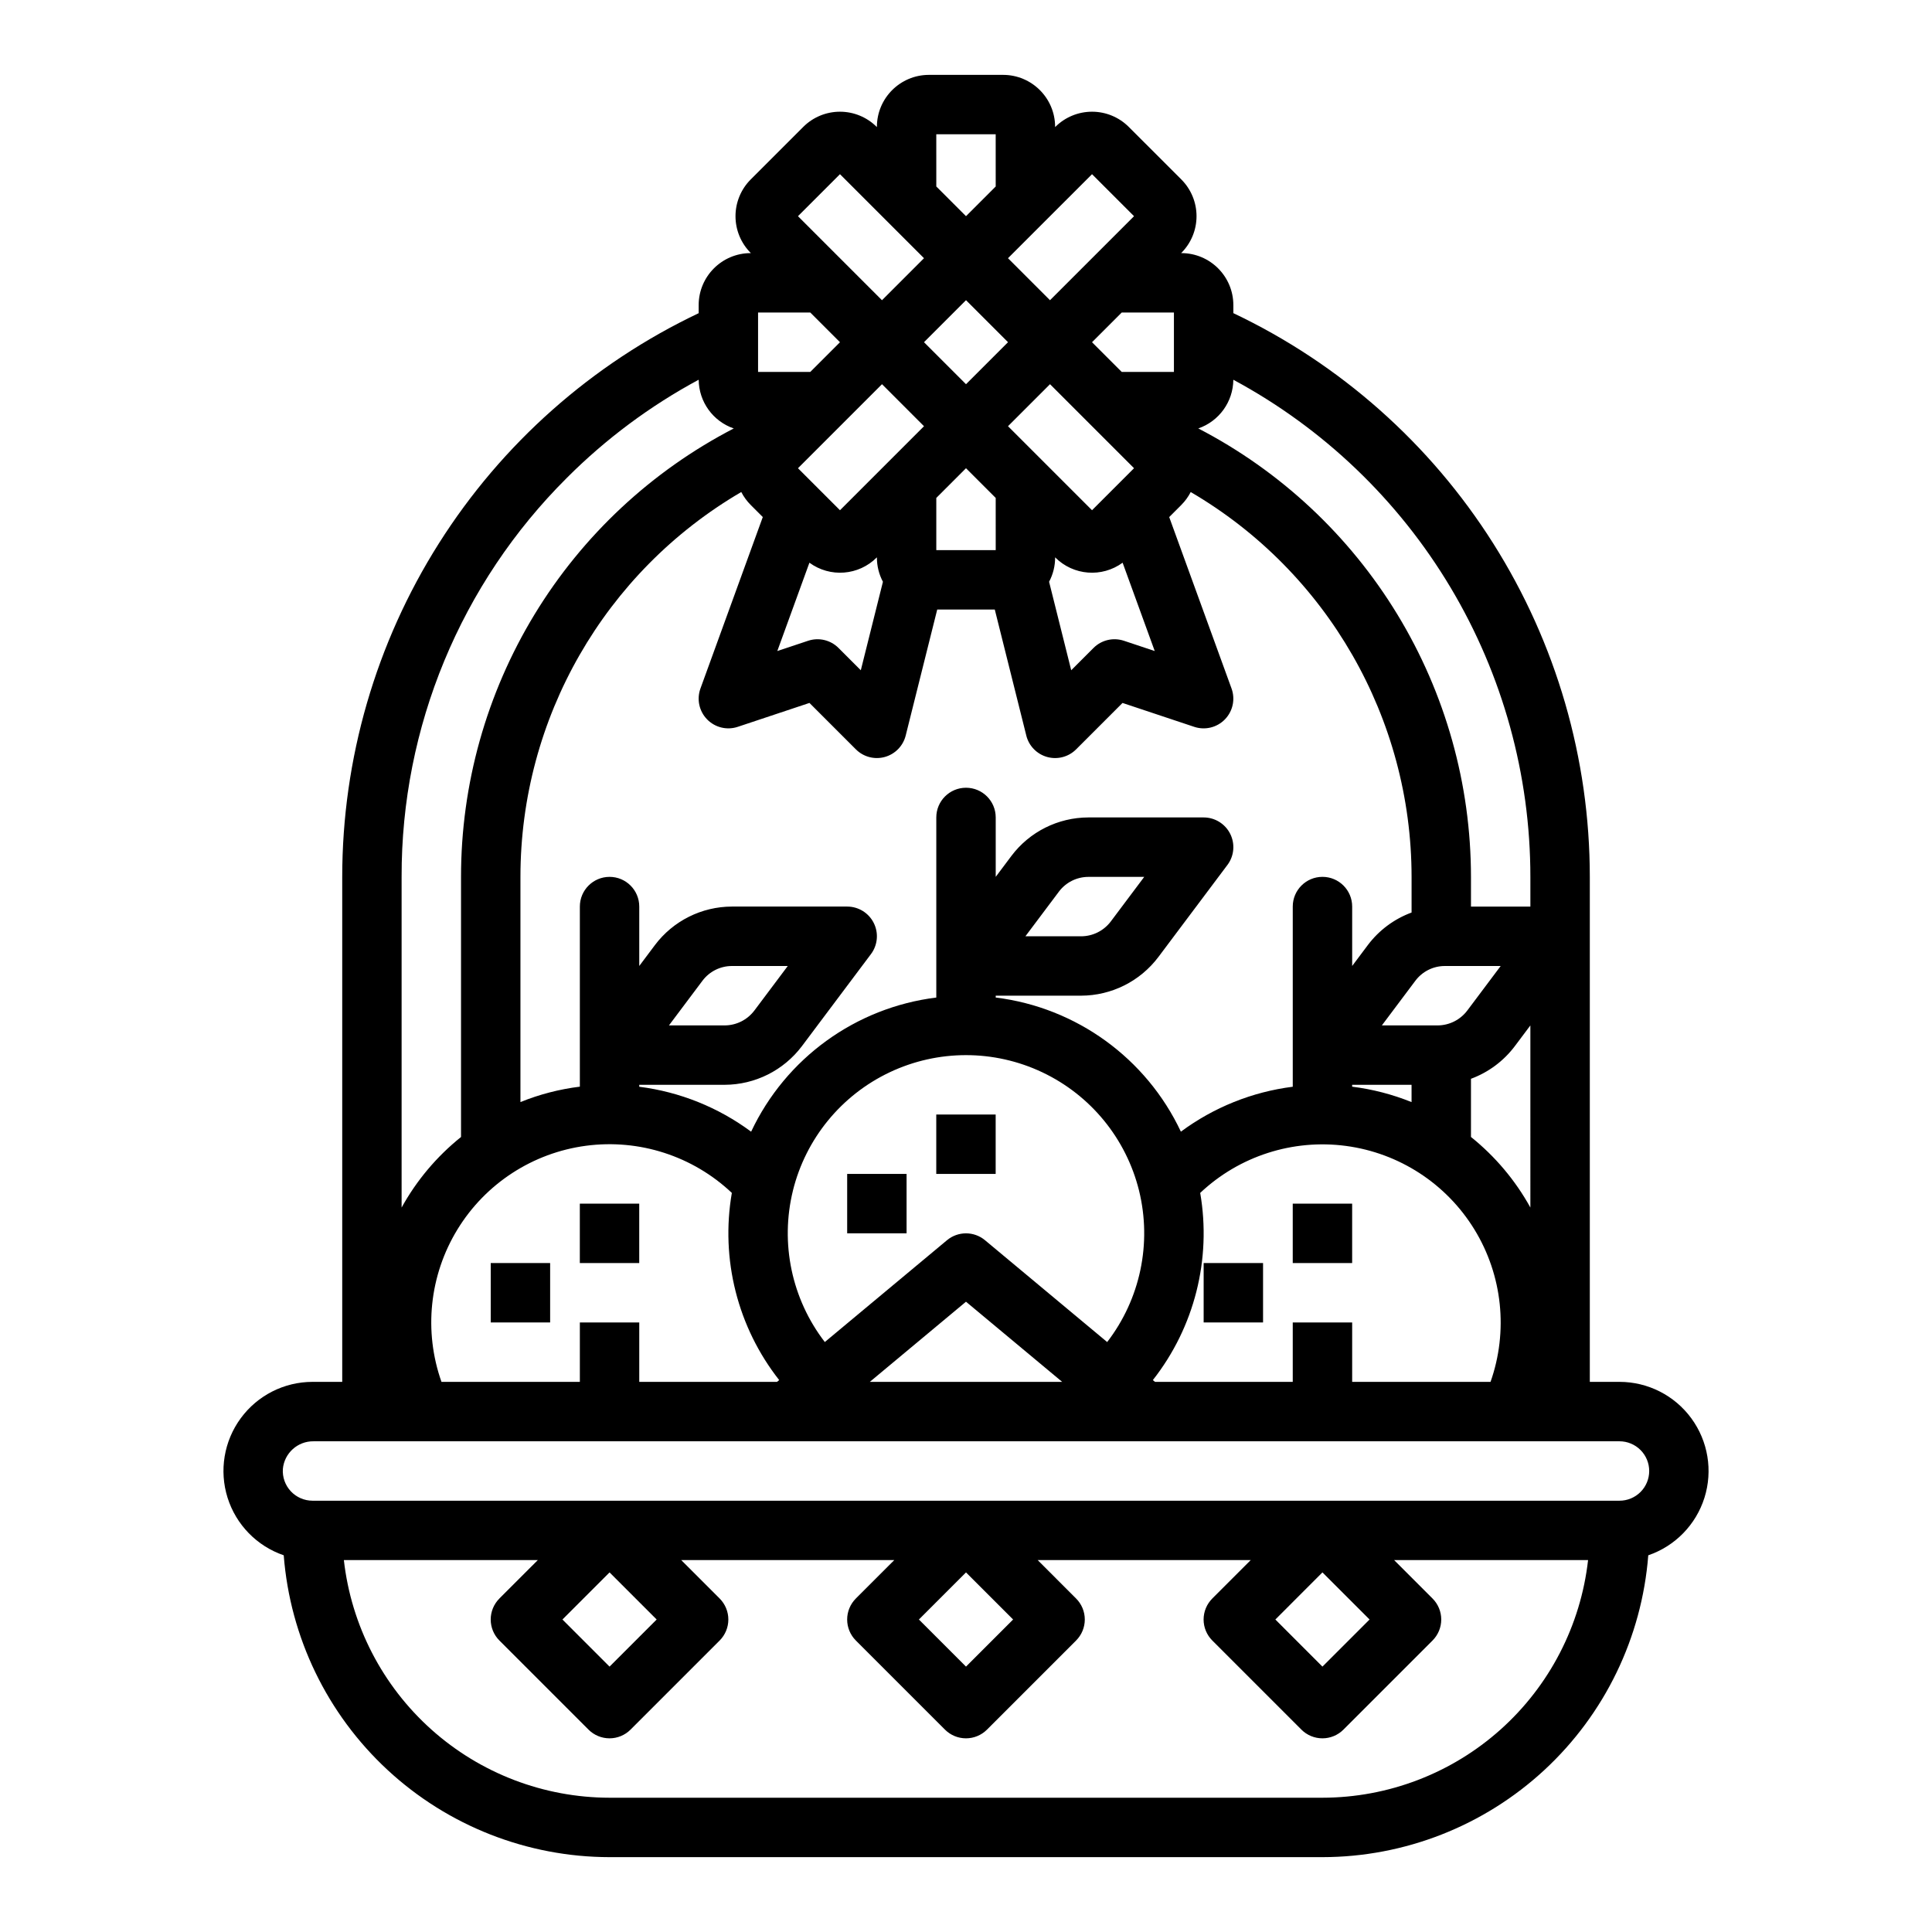 <?xml version="1.0" encoding="UTF-8"?>
<!-- Uploaded to: SVG Repo, www.svgrepo.com, Generator: SVG Repo Mixer Tools -->
<svg fill="#000000" width="800px" height="800px" version="1.1" viewBox="144 144 512 512" xmlns="http://www.w3.org/2000/svg">
 <g>
  <path d="m368.51 455.1h15.742v15.742h-15.742z"/>
  <path d="m392.12 439.36h15.742v15.742h-15.742z"/>
  <path d="m462.98 478.72h15.742v15.742h-15.742z"/>
  <path d="m486.59 462.98h15.742v15.742h-15.742z"/>
  <path d="m274.05 478.72h15.742v15.742h-15.742z"/>
  <path d="m297.66 462.98h15.742v15.742h-15.742z"/>
  <path d="m219.19 556.17c1.691 21.75 11.516 42.066 27.52 56.891 16.004 14.824 37.008 23.074 58.824 23.102h188.93c21.816-0.027 42.82-8.277 58.824-23.102 16.004-14.824 25.828-35.141 27.52-56.891 7.113-2.43 12.641-8.102 14.895-15.27 2.25-7.172 0.953-14.984-3.492-21.043-4.445-6.062-11.508-9.645-19.023-9.648h-7.871v-133.82c-0.004-31.289-8.879-61.934-25.598-88.379-16.723-26.445-40.602-47.605-68.867-61.023v-2.133c-0.008-7.606-6.172-13.77-13.777-13.777h-0.059l0.039-0.043h0.004c2.582-2.582 4.035-6.086 4.035-9.742 0-3.652-1.453-7.156-4.035-9.738l-13.918-13.914c-2.582-2.586-6.086-4.035-9.738-4.035-3.656 0-7.16 1.449-9.742 4.035l-0.043 0.039v-0.059c-0.008-7.606-6.172-13.766-13.777-13.777h-19.676c-7.606 0.012-13.77 6.172-13.777 13.777v0.059l-0.043-0.039c-2.582-2.586-6.086-4.035-9.742-4.035-3.652 0-7.156 1.449-9.738 4.035l-13.914 13.914c-2.586 2.586-4.035 6.09-4.035 9.742 0 3.652 1.449 7.156 4.035 9.742l0.039 0.043-0.059-0.004c-7.606 0.008-13.766 6.172-13.777 13.777v2.144c-28.258 13.418-52.133 34.578-68.855 61.02-16.719 26.445-25.598 57.086-25.605 88.371v133.82h-7.875c-7.516 0.004-14.578 3.586-19.023 9.648-4.445 6.059-5.742 13.871-3.492 21.043 2.254 7.168 7.785 12.84 14.895 15.27zm275.27 64.246h-188.93c-17.422-0.023-34.223-6.453-47.203-18.066-12.984-11.617-21.242-27.598-23.199-44.91h51.395l-10.18 10.176 0.004 0.004c-1.477 1.477-2.305 3.477-2.305 5.566 0 2.086 0.828 4.09 2.305 5.566l23.617 23.617c1.477 1.477 3.477 2.305 5.566 2.305 2.086 0 4.09-0.828 5.566-2.305l23.617-23.617c1.473-1.477 2.305-3.481 2.305-5.566 0-2.09-0.832-4.09-2.305-5.566l-10.18-10.18h56.457l-10.18 10.176v0.004c-1.477 1.477-2.305 3.477-2.305 5.566 0 2.086 0.828 4.09 2.305 5.566l23.617 23.617c1.477 1.477 3.477 2.305 5.566 2.305 2.086 0 4.09-0.828 5.566-2.305l23.617-23.617h-0.004c1.477-1.477 2.309-3.481 2.309-5.566 0-2.09-0.832-4.09-2.309-5.566l-10.176-10.18h56.457l-10.18 10.176v0.004c-1.477 1.477-2.309 3.477-2.309 5.566 0 2.086 0.832 4.09 2.309 5.566l23.617 23.617h-0.004c1.477 1.477 3.481 2.305 5.566 2.305 2.09 0 4.094-0.828 5.57-2.305l23.617-23.617h-0.004c1.477-1.477 2.309-3.481 2.309-5.566 0-2.09-0.832-4.09-2.309-5.566l-10.176-10.18h51.395c-1.957 17.312-10.215 33.293-23.195 44.91-12.984 11.613-29.785 18.043-47.207 18.066zm-176.44-47.23-12.484 12.484-12.484-12.484 12.484-12.484zm94.465 0-12.484 12.484-12.484-12.484 12.484-12.484zm94.465 0-12.488 12.484-12.48-12.484 12.48-12.484zm-4.613-62.977v-15.746h-15.746v15.742l-36.504 0.004-0.57-0.473c11.016-14.012 15.578-32.039 12.547-49.605 10.348-9.758 24.547-14.332 38.645-12.449 14.102 1.883 26.602 10.02 34.031 22.148 7.43 12.129 8.996 26.965 4.266 40.379zm-204.67-15.746v15.742l-36.672 0.004c-4.75-13.418-3.195-28.266 4.238-40.406 7.43-12.145 19.941-20.285 34.051-22.164 14.109-1.875 28.316 2.715 38.66 12.492-3.031 17.566 1.527 35.594 12.547 49.605l-0.574 0.473h-36.508v-15.746zm60.836-201.34c5.473 4.004 13.051 3.418 17.84-1.383l0.043-0.039v0.055c0 2.238 0.547 4.445 1.598 6.422l-5.863 23.445-5.914-5.914c-2.106-2.109-5.227-2.844-8.055-1.898l-8.16 2.719zm33.625-3.336v-13.832l7.871-7.871 7.871 7.871 0.004 13.832zm31.488 1.969v-0.059l0.043 0.039v0.004c4.789 4.801 12.367 5.387 17.844 1.383l8.512 23.406-8.16-2.719h-0.004c-2.828-0.945-5.945-0.211-8.055 1.898l-5.914 5.914-5.863-23.445c1.051-1.977 1.602-4.184 1.598-6.422zm17.953-26.637 2.961 2.961-11.133 11.133-22.266-22.266 11.133-11.133zm-41.566-19.301-11.133-11.133 11.133-11.133 11.133 11.133zm-11.133 11.133-22.266 22.266-11.133-11.133 22.27-22.27zm-48.426 17.445v-0.004c0.652 1.266 1.496 2.422 2.504 3.43l3.199 3.199-16.52 45.434v0.004c-1.035 2.836-0.352 6.016 1.758 8.18 2.106 2.164 5.266 2.934 8.129 1.977l19-6.332 12.301 12.301c2.004 2.004 4.934 2.777 7.668 2.019 2.731-0.758 4.848-2.926 5.535-5.676l8.355-33.395h15.254l8.352 33.398h-0.004c0.688 2.75 2.805 4.918 5.535 5.676 2.734 0.758 5.664-0.016 7.668-2.019l12.301-12.301 19 6.332c2.867 0.957 6.023 0.188 8.133-1.977 2.106-2.164 2.789-5.344 1.758-8.18l-16.52-45.434 3.199-3.199v-0.004c1.004-1.004 1.848-2.164 2.5-3.43 36.23 21.195 58.508 60.012 58.531 101.98v9.457-0.004c-4.602 1.699-8.621 4.684-11.574 8.602l-4.168 5.562v-15.746c0-4.348-3.527-7.871-7.875-7.871-4.348 0-7.871 3.523-7.871 7.871v47.75c-10.738 1.359-20.949 5.461-29.645 11.906-9.18-19.48-27.703-32.898-49.074-35.547v-0.492h22.633c8.047-0.02 15.621-3.809 20.465-10.234l18.301-24.402h0.004c1.789-2.387 2.074-5.578 0.742-8.246-1.332-2.664-4.059-4.352-7.039-4.352h-30.566c-8.012 0.02-15.551 3.789-20.371 10.188l-4.168 5.559v-15.746c0-4.348-3.523-7.871-7.871-7.871s-7.875 3.523-7.875 7.871v47.727c-21.371 2.648-39.895 16.066-49.074 35.551-8.695-6.449-18.906-10.551-29.645-11.91v-0.516h22.633c8.047-0.02 15.621-3.809 20.465-10.234l18.301-24.402h0.004c1.789-2.387 2.078-5.578 0.742-8.246-1.332-2.668-4.059-4.352-7.039-4.352h-30.566c-8.012 0.02-15.547 3.789-20.371 10.184l-4.168 5.562v-15.746c0-4.348-3.523-7.871-7.871-7.871s-7.871 3.523-7.871 7.871v47.727c-5.406 0.668-10.699 2.039-15.746 4.082v-59.68c0-41.98 22.277-80.805 58.523-101.99zm209.12 189.61c-3.977-7.203-9.328-13.551-15.742-18.699v-15.418c4.617-1.703 8.648-4.703 11.609-8.633l4.133-5.512zm-47.23-32.516h15.742v4.578c-5.047-2.043-10.34-3.414-15.742-4.086zm30.504-19.68v-0.004c-1.863 2.473-4.777 3.93-7.871 3.938h-14.762l8.895-11.855c1.84-2.441 4.715-3.883 7.773-3.887h14.82zm-127.8 60.863c-2.922-2.434-7.16-2.434-10.082 0l-32.375 26.98h0.004c-8.777-11.395-11.887-26.168-8.449-40.133v-0.02c3.41-13.758 12.816-25.258 25.625-31.328 12.809-6.07 27.664-6.07 40.473 0.004 12.809 6.07 22.211 17.574 25.621 31.332l0.008 0.023h-0.004c3.434 13.965 0.324 28.73-8.449 40.125zm10.703-80.547 8.895-11.855c1.84-2.441 4.715-3.879 7.773-3.887h14.82l-8.855 11.809c-1.863 2.473-4.777 3.93-7.871 3.934zm-94.465 23.617 8.895-11.855c1.84-2.441 4.715-3.883 7.773-3.887h14.82l-8.855 11.809v-0.004c-1.863 2.473-4.777 3.93-7.871 3.938zm78.719 73.223 25.488 21.242h-50.973zm149.57-112.58v7.871h-15.742v-7.871c-0.012-24.527-6.754-48.582-19.496-69.539s-30.996-38.012-52.766-49.309c5.512-1.906 9.23-7.07 9.285-12.902 23.793 12.805 43.68 31.816 57.539 55.012 13.859 23.199 21.18 49.715 21.18 76.738zm-94.465-149.57v15.746h-13.832l-7.871-7.871 7.871-7.871zm-21.703-36.656 11.133 11.133-22.27 22.266-11.133-11.133zm-41.273-10.574h15.742l0.004 13.832-7.871 7.871-7.871-7.871zm-25.523 10.574 22.266 22.266-11.133 11.133-22.266-22.266zm0 44.531-7.871 7.871h-13.836v-15.746h13.836zm-72.367 35.934c10.309-10.32 22.074-19.078 34.922-25.996 0.051 5.84 3.777 11.016 9.297 12.914-21.785 11.277-40.051 28.332-52.797 49.289-12.746 20.961-19.488 45.023-19.48 69.555v68.926c-6.418 5.144-11.77 11.496-15.746 18.695v-87.621c-0.105-39.688 15.668-77.77 43.805-105.76zm-67.141 255.33h346.09c2.086 0 4.09 0.832 5.566 2.309 1.477 1.477 2.305 3.477 2.305 5.566 0 2.086-0.828 4.09-2.305 5.566s-3.481 2.305-5.566 2.305h-346.37c-2.18-0.004-4.262-0.91-5.75-2.504s-2.25-3.731-2.102-5.906c0.379-4.195 3.922-7.391 8.133-7.336z"/>
 </g>
</svg>